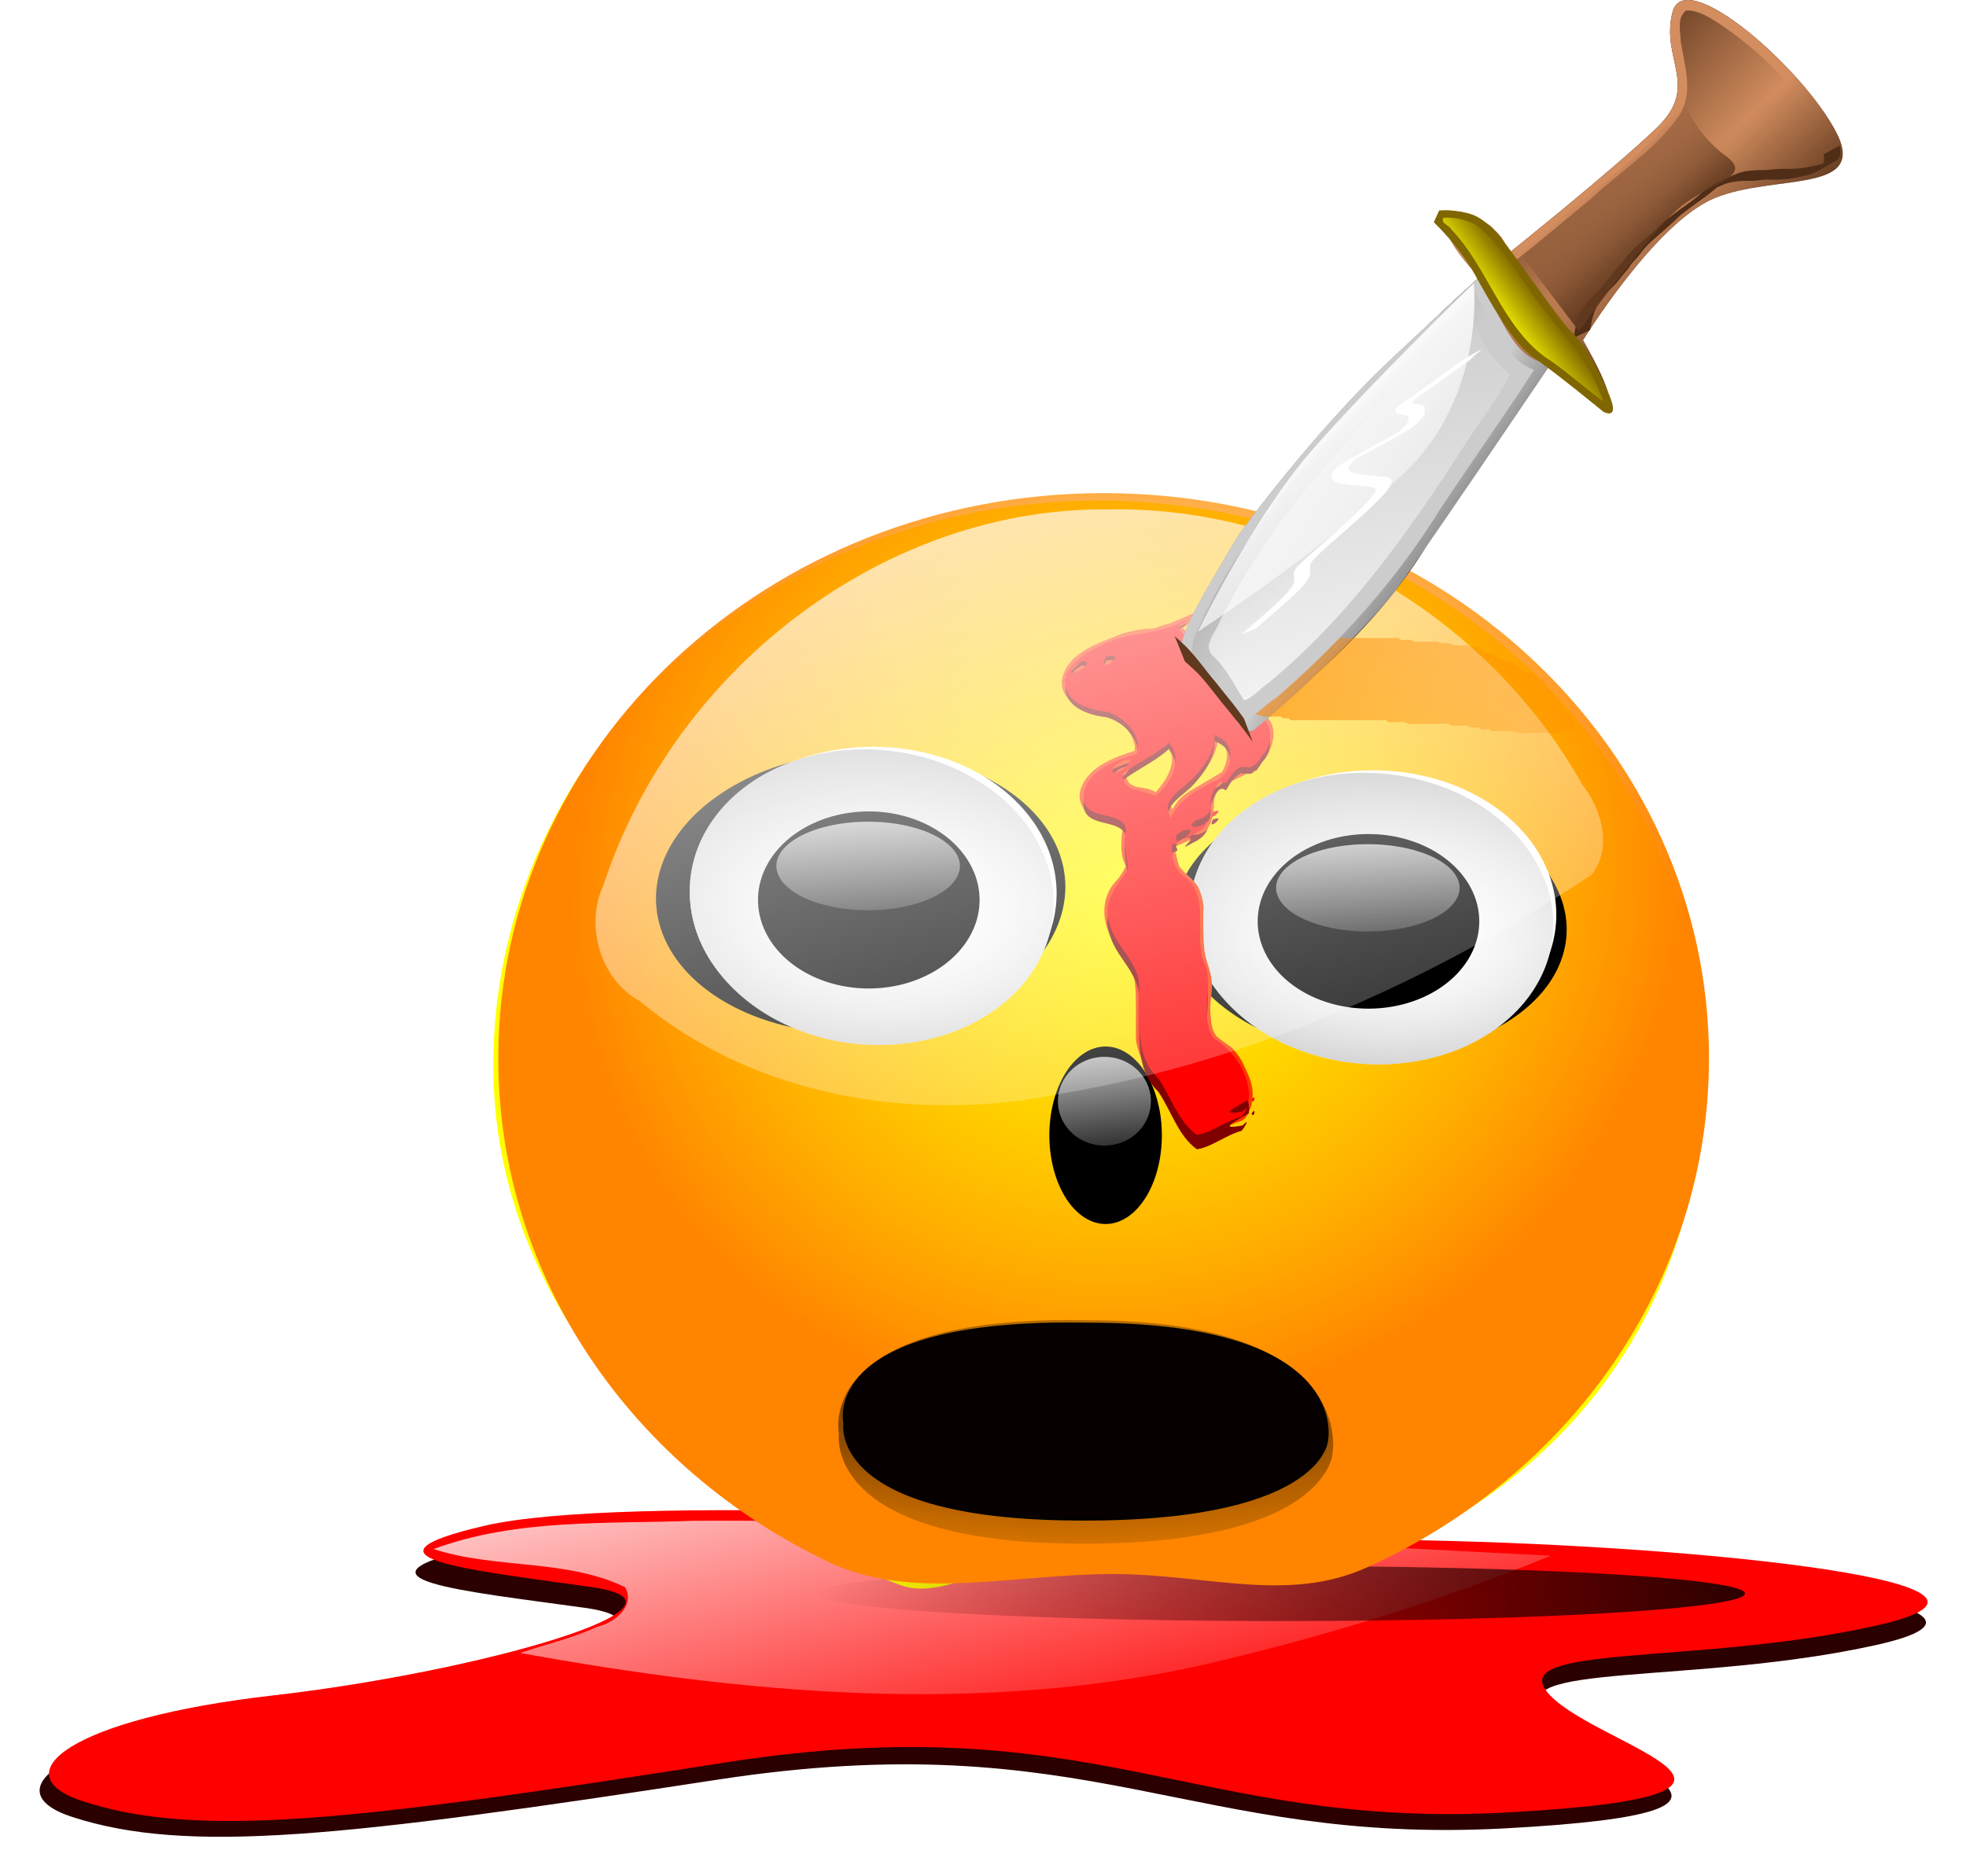 <?xml version="1.0" encoding="UTF-8"?>
<svg version="1.1" viewBox="0 0 561.4 535.83" xmlns="http://www.w3.org/2000/svg" xmlns:xlink="http://www.w3.org/1999/xlink">
<defs>
<radialGradient id="e" cx="201.34" cy="199.28" r="172.86" gradientTransform="matrix(.302 .822 -.877 .322 356.84 -43.008)" gradientUnits="userSpaceOnUse">
<stop stop-color="#fa0" stop-opacity="0" offset="0"/>
<stop stop-color="#ff8400" offset="1"/>
</radialGradient>
<radialGradient id="b" cx="374.42" cy="182.51" r="40.357" gradientTransform="matrix(.492 2.123 -1.616 .074 485.19 -625.89)" gradientUnits="userSpaceOnUse">
<stop stop-color="#fff" stop-opacity="0" offset="0"/>
<stop stop-color="#808080" offset="1"/>
</radialGradient>
<linearGradient id="a" x1="370.22" x2="387.11" y1="90.082" y2="248.41" gradientUnits="userSpaceOnUse">
<stop stop-color="#fff" offset="0"/>
<stop stop-color="#fff" stop-opacity="0" offset="1"/>
</linearGradient>
<filter id="c" x="-.144" y="-.144" width="1.288" height="1.288" color-interpolation-filters="sRGB">
<feGaussianBlur stdDeviation="4.846"/>
</filter>
<linearGradient id="r" x1="455" x2="455" y1="353.08" y2="399.51" gradientTransform="matrix(1.218 0 0 .375 -308.58 194.91)" gradientUnits="userSpaceOnUse">
<stop stop-color="#800000" offset="0"/>
<stop stop-color="#800000" stop-opacity="0" offset="1"/>
</linearGradient>
<linearGradient id="q" x1="173.57" x2="262.14" y1="-34.781" y2="330.93" gradientTransform="matrix(.918 0 0 .968 23.512 -.379)" gradientUnits="userSpaceOnUse">
<stop stop-color="#fff" offset="0"/>
<stop stop-color="#fff" stop-opacity="0" offset="1"/>
</linearGradient>
<linearGradient id="p" x1="332.14" x2="342.14" y1="72.362" y2="79.505" gradientUnits="userSpaceOnUse">
<stop stop-color="#ccc" offset="0"/>
<stop stop-color="#ccc" stop-opacity="0" offset="1"/>
</linearGradient>
<linearGradient id="o" x1="319.29" x2="300.71" y1="71.648" y2="58.076" gradientUnits="userSpaceOnUse">
<stop stop-color="#ccc" offset="0"/>
<stop stop-color="#b3b3b3" offset="1"/>
</linearGradient>
<linearGradient id="n" x1="346.48" x2="323.75" y1="155.35" y2="16.451" gradientUnits="userSpaceOnUse">
<stop stop-color="#fff" offset="0"/>
<stop stop-color="#fff" stop-opacity="0" offset="1"/>
</linearGradient>
<filter id="ae" color-interpolation-filters="sRGB">
<feGaussianBlur stdDeviation="0.974"/>
</filter>
<filter id="ad" color-interpolation-filters="sRGB">
<feGaussianBlur stdDeviation="1.104"/>
</filter>
<linearGradient id="m" x1="405.36" x2="435.71" y1="-14.781" y2="18.434" gradientUnits="userSpaceOnUse">
<stop stop-color="#d38d5f" offset="0"/>
<stop stop-color="#d38d5f" stop-opacity="0" offset="1"/>
</linearGradient>
<linearGradient id="l" x1="367.86" x2="405" y1="-40.852" y2="-6.923" gradientUnits="userSpaceOnUse">
<stop stop-color="#502d16" offset="0"/>
<stop stop-color="#502d16" stop-opacity="0" offset="1"/>
</linearGradient>
<filter id="ac" color-interpolation-filters="sRGB">
<feGaussianBlur stdDeviation="0.952"/>
</filter>
<filter id="ab" color-interpolation-filters="sRGB">
<feGaussianBlur stdDeviation="1.312"/>
</filter>
<filter id="aa" color-interpolation-filters="sRGB">
<feGaussianBlur stdDeviation="1.128"/>
</filter>
<linearGradient id="k" x1="359.64" x2="370.71" y1="18.791" y2="10.576" gradientUnits="userSpaceOnUse">
<stop stop-color="#ff0" offset="0"/>
<stop stop-color="#ff0" stop-opacity="0" offset="1"/>
</linearGradient>
<filter id="z" color-interpolation-filters="sRGB">
<feGaussianBlur stdDeviation="0.738"/>
</filter>
<filter id="y" color-interpolation-filters="sRGB">
<feGaussianBlur stdDeviation="2.103"/>
</filter>
<filter id="x" color-interpolation-filters="sRGB">
<feGaussianBlur stdDeviation="0.396"/>
</filter>
<filter id="w" x="-.021" y="-.127" width="1.042" height="1.255" color-interpolation-filters="sRGB">
<feGaussianBlur stdDeviation="4.79"/>
</filter>
<linearGradient id="j" x1="166.68" x2="200.01" y1="305.86" y2="447.28" gradientUnits="userSpaceOnUse">
<stop stop-color="#fff" offset="0"/>
<stop stop-color="#fff" stop-opacity="0" offset="1"/>
</linearGradient>
<filter id="v" x="-.059" y="-.673" width="1.117" height="2.345" color-interpolation-filters="sRGB">
<feGaussianBlur stdDeviation="4.404"/>
</filter>
<linearGradient id="i" x1="364.29" x2="184.29" y1="372.36" y2="389.51" gradientUnits="userSpaceOnUse">
<stop stop-color="#2b0000" offset="0"/>
<stop stop-color="#2b0000" stop-opacity="0" offset="1"/>
</linearGradient>
<filter id="u" color-interpolation-filters="sRGB">
<feGaussianBlur stdDeviation="0.952"/>
</filter>
<linearGradient id="h" x1="407.34" x2="389.16" y1="-.469" y2="-20.42" gradientUnits="userSpaceOnUse">
<stop stop-color="#61391f" offset="0"/>
<stop stop-color="#61391f" stop-opacity="0" offset="1"/>
</linearGradient>
<filter id="t" x="-.211" y="-.155" width="1.421" height="1.311" color-interpolation-filters="sRGB">
<feGaussianBlur stdDeviation="1.952"/>
</filter>
<linearGradient id="g" x1="200" x2="423.57" y1="96.648" y2="129.51" gradientUnits="userSpaceOnUse">
<stop stop-color="#ff8400" offset="0"/>
<stop stop-color="#ff8400" stop-opacity="0" offset="1"/>
</linearGradient>
<filter id="s" x="-.095" y="-.267" width="1.191" height="1.534" color-interpolation-filters="sRGB">
<feGaussianBlur stdDeviation="4.15"/>
</filter>
<linearGradient id="f" x1="309.61" x2="351.53" y1="47.765" y2="89.687" gradientTransform="translate(.505 -4.041)" gradientUnits="userSpaceOnUse">
<stop stop-color="#fff" offset="0"/>
<stop stop-color="#fff" stop-opacity="0" offset="1"/>
</linearGradient>
<radialGradient id="d" cx="302.74" cy="344.2" r="95.129" gradientTransform="matrix(-.027 .697 -2.665 -.039 1160.6 134.63)" gradientUnits="userSpaceOnUse">
<stop stop-color="#2b1100" offset="0"/>
<stop stop-color="#f90" stop-opacity="0" offset="1"/>
</radialGradient>
</defs>
<g transform="translate(-57.971 -57.253)">
<g transform="translate(125.26 129.3)">
<path d="m192.87 344.07s-3.326 10.79 46.122 11.235c52.731 0.475 54.017-9.141 54.017-9.141s5.402-13.763-49.862-13.729c-55.641-0.576-50.277 11.635-50.277 11.635z" fill="url(#r)"/>
<path transform="matrix(.982 0 0 .964 8.734 12.662)" d="m335.58 374.9c84.67 1.697 184.99 12.728 132.53 24.608-52.458 11.88-110.44 5.091-95.714 20.365 14.725 15.274 80.068 28.851-11.964 33.942-92.032 5.091-120.56-31.397-229.16-14.426s-154.12 22.193-187.75 11.031c-23.008-7.637-3.681-23.76 56.14-30.548 59.823-6.78 128.85-26.3 92.955-31.39-35.893-5.09-71.785-8.49-31.291-17.82 40.496-9.33 177.63-1.7 215.36 0.85 37.733 2.546 58.901 3.394 58.901 3.394z" fill="#2b0000" filter="url(#w)"/>
<path d="m339.35 367.89c82.808 1.671 180.92 12.53 129.61 24.224-51.305 11.695-108.01 5.012-93.609 20.048s78.307 28.401-11.701 33.413-117.91-30.907-224.12-14.201c-106.21 16.707-150.73 21.847-183.62 10.859-22.502-7.518-3.6-23.389 54.905-30.072 58.506-6.683 126.01-25.895 90.909-30.907-35.103-5.012-70.207-8.353-30.603-17.542 39.604-9.189 173.72-1.671 210.62 0.835 36.903 2.506 57.605 3.341 57.605 3.341z" fill="#f00"/>
<path d="m130.53 362.31c-24.753 0.921-50.39-0.656-74.031 8.062 17.773 5.775 37.763 2.723 54.719 10.906 3.059 5.405-3.2 10.253-7.969 11.281-7.035 3.312-14.672 4.973-22 7.5 64.23 11.646 131.16 17.811 195.47 3.281 33.5-7.787 66.901-17.921 98.812-31.062-46.319-2.392-92.706-4.723-139.04-7.275-35.291-1.731-70.618-2.947-105.96-2.693z" fill="url(#j)" filter="url(#x)"/>
<path transform="translate(10.714 -4.286)" d="m408.57 236.65c0 71.505-42.207 125.59-111.17 146.8-17.022 5.235-115.03-28.263-75.829-28.803 24.443-0.337-22.645 37.521-42.117 30.423-64.4-23.48-116.59-79.97-116.59-148.42 0-89.155 77.391-161.43 172.86-161.43 95.466 0 172.86 72.274 172.86 161.43z" fill="#ff0"/>
<path transform="matrix(1.472 0 0 1 -105.24 0)" d="m364.29 383.08a90 7.857 0 1 1-180 0 90 7.857 0 1 1 180 0z" fill="url(#i)" filter="url(#v)"/>
<path transform="translate(12.143 -6.429)" d="m408.57 236.65c0 64.003-39.885 119.31-97.708 145.42-22.723 10.26-45.691 1.87-72.623 1.87-28.148 0-57.249 7.859-80.734-3.287-56.166-26.657-94.649-81.132-94.649-144 0-89.155 77.391-161.43 172.86-161.43 95.466 0 172.86 72.274 172.86 161.43z" fill="url(#e)"/>
<path d="m172.27 337.46s-4.681 30.084 64.907 31.326c74.208 1.324 76.017-25.487 76.017-25.487s7.602-38.376-70.17-38.279c-78.303-1.607-70.755 32.44-70.755 32.44z" fill="url(#d)"/>
<path d="m173.86 334.45s-4.575 26.356 63.443 27.443c72.534 1.16 74.303-22.328 74.303-22.328s7.43-33.62-68.587-33.535c-76.537-1.407-69.159 28.42-69.159 28.42z" fill="#070000" stroke="#000" stroke-width=".61px"/>
<path transform="matrix(.503 -.851 1.294 .371 -94.521 446.88)" d="m417.14 177.01a40.357 40.357 0 1 1-80.714 0 40.357 40.357 0 1 1 80.714 0z" filter="url(#c)"/>
<g transform="matrix(1.704 0 0 1.343 -574.64 9.537)">
<path transform="matrix(.761 0 0 .761 241.1 -.921)" d="m417.14 177.01a40.357 40.357 0 1 1-80.714 0 40.357 40.357 0 1 1 80.714 0z" fill="#fff"/>
<path transform="matrix(.274 -.704 .704 .307 299.7 345.52)" d="m417.14 177.01a40.357 40.357 0 1 1-80.714 0 40.357 40.357 0 1 1 80.714 0z" fill="#fff"/>
<path transform="matrix(.274 -.704 .704 .307 299.7 345.52)" d="m417.14 177.01a40.357 40.357 0 1 1-80.714 0 40.357 40.357 0 1 1 80.714 0z" fill="url(#b)"/>
<path transform="matrix(.46 0 0 .46 353.75 53.766)" d="m417.14 177.01a40.357 40.357 0 1 1-80.714 0 40.357 40.357 0 1 1 80.714 0z"/>
<path transform="matrix(.381 0 0 .23 383.41 87.35)" d="m417.14 177.01a40.357 40.357 0 1 1-80.714 0 40.357 40.357 0 1 1 80.714 0z" fill="url(#a)"/>
</g>
<path transform="matrix(.398 0 0 .628 98.463 141.03)" d="m417.14 177.01a40.357 40.357 0 1 1-80.714 0 40.357 40.357 0 1 1 80.714 0z"/>
<path transform="matrix(.329 0 0 .314 124.12 186.89)" d="m417.14 177.01a40.357 40.357 0 1 1-80.714 0 40.357 40.357 0 1 1 80.714 0z" fill="url(#a)"/>
<path transform="matrix(-.524 -.915 -1.35 .399 614.88 457.03)" d="m417.14 177.01a40.357 40.357 0 1 1-80.714 0 40.357 40.357 0 1 1 80.714 0z" filter="url(#c)"/>
<g transform="matrix(1.704 0 0 1.362 -717.33 .857)">
<path transform="matrix(.761 0 0 .761 241.1 -.921)" d="m417.14 177.01a40.357 40.357 0 1 1-80.714 0 40.357 40.357 0 1 1 80.714 0z" fill="#fff"/>
<path transform="matrix(.274 -.704 .704 .307 299.7 345.52)" d="m417.14 177.01a40.357 40.357 0 1 1-80.714 0 40.357 40.357 0 1 1 80.714 0z" fill="#fff"/>
<path transform="matrix(.274 -.704 .704 .307 299.7 345.52)" d="m417.14 177.01a40.357 40.357 0 1 1-80.714 0 40.357 40.357 0 1 1 80.714 0z" fill="url(#b)"/>
<path transform="matrix(.46 0 0 .46 353.75 53.766)" d="m417.14 177.01a40.357 40.357 0 1 1-80.714 0 40.357 40.357 0 1 1 80.714 0z"/>
<path transform="matrix(.381 0 0 .23 383.41 87.35)" d="m417.14 177.01a40.357 40.357 0 1 1-80.714 0 40.357 40.357 0 1 1 80.714 0z" fill="url(#a)"/>
</g>
<path d="m275.22 102.35c-0.686 0.884-1.246 1.839-2.032 2.645-4.083 4.186-13.639 8.472-16.206 9.957-2.353 1.064-4.891 1.242-7.43 1.33-2.782 0.129-5.682 0.715-8.268 1.756-5.563 3.368 2.954-1.805 10.337-5.807 0.328-0.178-0.583 0.469-0.841 0.739-0.717 0.752-1.052 1.599-1.374 2.562-0.693 2.313 0.44 4.04 2.103 5.571 1.817 1.296 4.101 1.462 6.217 1.988 2.711 0.373 5.114 1.677 7.373 3.148 2.091 2.014 3.68 4.296 4.591 7.048 0.9 3.161-0.679 5.643-2.823 7.811-5.015 3.694-10.263 7.653-16.368 9.075-1.228 0.286-2.46 0.336-3.687 0.627-4.673 2.064-11.641 6.129 9.817-5.747 0.281-0.156-0.526 0.374-0.759 0.596-0.577 0.549-0.641 0.779-1.025 1.459-0.739 1.685-0.759 3.235 0.465 4.651 1.657 1.247 3.571 1.005 5.513 1.612 2.787 0.951 4.973 2.58 6.412 5.142 1.065 2.4 1.068 5.062 0.93 7.637-0.247 2.734-1.367 5.1-2.917 7.314-1.573 1.775-2.893 3.621-3.6 5.894-0.766 2.922-0.339 5.702 0.777 8.451 1.086 2.513 3.281 4.199 4.548 6.588 1.468 2.192 2.404 4.528 2.857 7.114 0.394 2.788 0.424 5.61 0.43 8.42-0.014 2.757 8e-3 5.514-0.011 8.271 0.31 2.624 1.147 5.118 2.502 7.381 0.847 1.415 2.098 2.534 2.967 3.928 0.477 0.765 1.102 2.125 1.479 2.908 1.898 3.792 4.212 7.325 6.67 10.771 0.353 0.369 0.641 0.812 1.059 1.106 0.556 0.392 1.35 0.503 1.99 0.274 0.277-0.099 0.992-0.634 0.734-0.492-12.081 6.65-15.702 9.79-11.541 6.26 1.021-1.498 1.155-3.324 0.902-5.07-0.292-1.871-1.062-3.62-1.868-5.319-0.766-1.766-1.842-3.383-3.154-4.787-1.678-1.063-3.297-2.115-4.68-3.567-1.509-2.096-1.877-4.584-2.092-7.088-0.327-2.821 0.235-5.61 0.365-8.416 0.036-2.227-0.606-4.383-1.291-6.479-0.786-2.248-0.989-4.624-1.103-6.986-0.095-2.412-0.109-4.825-0.117-7.238 0.239-2.575-0.137-4.578-1.184-6.907-1.461-1.885-3.42-3.256-4.921-5.112-1.609-2.003-2.4-4.465-2.631-6.992 0.209-1.959 1.327-4.013 3.09-5.032 4.554-2.634 9.164-5.17 13.746-7.755 1.3-0.543 2.828-0.147 4.104-0.738 0.476-0.221 0.874-0.583 1.327-0.85-4.067 2.335-8.113 4.706-12.201 7.004-0.211 0.118 0.405-0.275 0.56-0.461 0.778-0.929 0.88-2.33 1.026-3.472 0.048-3.317 1.071-5.783 3.095-8.361 1.347-1.543 3.092-2.682 4.857-3.696 13.963-8.014 8.92-6.104 15.153-8.367 4.746-1.802 12.235-6.162-9.201 5.526-0.359 0.195 0.663-0.482 0.955-0.767 0.789-0.772 0.853-1.056 1.375-2.009 0.817-1.969 1.268-4.013 0.384-6.01-1.243-1.476-2.926-2.559-4.721-3.255-2.292-0.783-3.756-2.306-4.978-4.317-1.091-1.536-2.143-3.096-3.654-4.247-2.337-0.969-3.496-1.458-4.911-3.691-0.775-1.669-1.068-3.49-2.11-5.028-1.003-1.565-2.253-2.906-3.271-4.465-1.104-1.497-2.625-2.058-4.38-1.45-4.273 2.845-10.468 5.74 10.01-5.592 0.335-0.185-0.606 0.469-0.894 0.721-0.443 0.387-1.111 1.068-1.534 1.492-1.203 1.34-1.97 2.899-1.377 4.662 0.847 2.312 2.693 3.292 4.763 4.29 2.207 1.014 3.768 2.741 5.357 4.503 1.63 2.115 3.47 4.061 5.396 5.907 1.543 1.726 3.393 3.448 3.945 5.801 0.139 0.593 0.137 1.209 0.206 1.814-0.016 3.557-1.671 6.554-3.706 9.346-1.983 2.64-4.434 4.828-6.986 6.894-1.802 1.368-2.868 3.074-3.342 5.255-0.236 2.113-0.509 4.331 0.083 6.403 0.758 1.887 1.597 3.671 2.086 5.656 0.482 2.474 1.222 4.854 2.255 7.148 1.034 2.1 1.211 4.383 1.342 6.679 0.111 2.393 0.121 4.789 0.126 7.184l-13.252 6.749c0.015-2.378 0.045-4.758-0.037-7.135-0.11-2.11-0.26-4.228-1.14-6.184-1.019-2.391-1.781-4.854-2.364-7.388-0.458-1.962-1.377-3.684-2.076-5.564-0.716-2.286-0.535-4.641-0.407-7.01 0.322-2.461 1.091-4.626 3.048-6.287 2.504-2.058 5.104-3.987 7.11-6.581 2.022-2.464 3.876-5.098 4.186-8.37-0.017-0.473 0.039-0.954-0.051-1.419-0.418-2.152-2.285-3.697-3.659-5.241-1.878-1.927-3.781-3.836-5.437-5.961-1.505-1.604-3.033-3.136-5.096-4.024-2.347-1.195-4.241-2.763-5.353-5.226-1.013-2.432-0.705-3.915 0.663-6.137 4.539-5.515 11.249-9.415 18.083-11.307 2.212 0.075 4.022 0.99 5.297 2.839 1.036 1.536 2.281 2.889 3.289 4.443 1.048 1.564 1.464 3.33 2.094 5.081 1.254 1.958 2.845 2.037 4.665 3.288 1.547 1.349 2.796 2.949 3.911 4.669 1.173 1.878 2.357 2.815 4.489 3.563 2.026 0.992 4.004 2.29 5.295 4.177 1.158 2.517 0.97 4.555 0.135 7.17-0.343 0.896-0.597 1.715-1.148 2.516-3.768 5.48-11.07 7.534-17.101 10.059-5.164 2.381-1.353 0.668 10.264-6.115 0.432-0.252-0.878 0.48-1.305 0.742-0.861 0.529-1.764 0.991-2.601 1.556-0.416 0.281-0.772 0.642-1.158 0.963-2.116 2.272-3.489 4.236-3.333 7.484-0.637 8.346-3.71 7.624-14.382 12.906-1.736 0.773-3.704 0.608-5.419 1.473 3.92-2.29 7.855-4.555 11.761-6.87 0.318-0.188-0.678 0.3-0.995 0.491-1.235 0.742-2.105 1.846-2.736 3.124-0.035 2.25 0.74 4.418 2.161 6.17 1.577 1.947 3.754 3.312 5.109 5.449 1.073 2.411 1.76 4.769 1.501 7.448-0.013 2.397-0.04 4.796 0.041 7.192 0.114 2.23 0.243 4.479 0.961 6.614 0.733 2.253 1.453 4.564 1.477 6.955-0.026 2.767-0.771 5.492-0.422 8.272 0.147 2.139 0.319 4.367 1.634 6.152 1.435 1.4 3.216 2.292 4.708 3.618 1.38 1.546 2.564 3.237 3.362 5.162 0.893 1.806 1.743 3.681 2.118 5.67 0.378 2.066 0.301 4.121-0.396 6.126-2.585 5.622-0.486 1.53-13.976 8.762-0.476 0.255-1.899-0.206-2.244-0.38-1.296-0.653-1.418-1.047-2.338-2.161-2.412-3.554-4.718-7.167-6.818-10.916-0.042-0.078-1.282-2.393-1.446-2.645-0.924-1.42-2.233-2.568-3.057-4.066-1.423-2.523-2.397-5.207-2.864-8.075-6e-3 -2.756 0.043-5.512 0.028-8.268-0.018-2.735 0.012-5.48-0.326-8.2-0.404-2.435-1.244-4.645-2.675-6.68-1.262-2.42-3.487-4.19-4.522-6.763-1.239-2.979-1.877-5.998-1.304-9.226 0.462-2.499 1.567-4.646 3.383-6.457 1.593-1.97 2.856-4.024 3.314-6.563 0.207-2.283 0.176-4.666-0.613-6.845-1.2-2.265-3.246-3.501-5.707-4.138-2.223-0.405-4.477-0.621-6.117-2.373-1.424-1.87-1.923-3.789-1.215-6.084 2.297-6.892 10.691-9.563 17.348-11.485 1.197-0.195 2.399-0.361 3.55-0.762 0.395-0.137 1.52-0.687 1.163-0.47-8.706 5.28-15.691 8.952-10.185 6.039 2.031-1.45 4.13-3.518 3.478-6.218-0.693-2.452-2.027-4.52-3.979-6.186-2.241-1.351-4.6-2.314-7.204-2.707-2.33-0.609-4.772-0.939-6.6-2.669-1.873-1.93-3.411-4.103-2.9-6.919 1.563-7.628 10.073-10.148 16.949-12.961 2.799-0.79 5.658-1.476 8.583-1.488 2.435-0.186 4.831-0.59 6.984-1.823-3.788 2.215-7.57 4.44-11.365 6.644-0.424 0.246 0.847-0.495 1.252-0.772 1.252-0.855 2.438-1.854 3.073-3.261l13.772-5.935z" fill="#ff3700"/>
<path transform="matrix(1 0 0 .994 0 1.636)" d="m267.06 107.02c-6.673 2.43-14.167 1.837-20.406 5.812-3.864 1.316-7.812 5.019-9.375 7.835-2.901 3.283 1.008-1.78-0.375 2.408-0.125 6.152 6.873 8.307 11.75 8.894 5.104 1.332 10.13 6.689 8.781 12.362-6.294 1.817-16.058 5.467-15.25 13.742 1.415 5.981 11.199 2.699 12.156 8.637-1.325 3.859 0.382 8.086 0.469 11.559-3.025 4.57-7.421 9.4-5.344 15.508 1.514 7.188 8.953 11.581 8.5 19.586 0.336 8.93-1.5 19.38 5.5 26.201 3.653 5.323 5.725 12.793 11.031 16.536 4.268-0.651 8.375-4.153 12.75-5.298 1.117-1.331 2.436-3.898 0.344-1.573-7.619 1.553-1.679-1.55 1.75-3.436 0.458-7.429-4.254-14.278-10.188-18.141-4.253-7.052 0.786-15.791-3.031-23.086-2.37-8.203 2.393-19.146-5.844-24.724-2.469-2.032-3.449-6.701-2.781-9.055 3.749-0.624-1.67-1.673 3.125-3.981 6.055-1.449-3.789 4.958 2.906 1.124 1.786-0.838 3.617-2.175 4.125-4.303-1.143 2.657-7.37 2.931-3.312 0.096 3.121-0.876 4.467-2.293 4.031-5.747 0.353-2.172 2.269-6.974 4.375-4.977 1.123-1.6 1.292-2.891 4.156-4.88 2.514-0.026 3.094 0.616 4.094-0.867 0.358 0.983 1.726-2.241 2.875-3.275 3.045-4.525 1.267-10.913-4.031-12.458-5.405-1.637-6.385-8.978-12-10.532-2.951-3.002-2.949-8.023-6.469-10.853-0.977-1.799-3.898-3.122-0.562-4.335 3.574-2.483-3.823 1.465-3.75 1.22zm-17.812 8.573c5.71-0.897-4.002 6.553-0.625 0h0.625zm-7.188 3.596c-8.026 5.048-0.063-5.03 1.055-1.222l-1.055 1.222zm38.781 20.26c5.561 2.72 3.384 11.858-2 13.164-4.68 2.531-9.553 5.308-11.781 10.532-3.309-5.574 3.608-8.479 6.562-11.944 3.126-3.389 5.951-7.56 5.875-12.426l0.899 0.451 0.445 0.223zm-13.719 2.569c3.45 4.834-1.05 12.473-4.625 14.577-3.145-1.777-9.585-1.016-9.156-6.454 3.64-2.985 9.279-5.425 13.188-9.087l0.535 0.868 0.059 0.095zm-12.875 6.229c-6.411 4.744-4.178-2.437 1.406-2.183-0.469 0.728-0.938 1.456-1.406 2.183zm24.781 13.132c-1.89 3.812 4.399-1.817 0 0zm11.1 84.48c0.625 1.714 1.484-2.379 0 0z" fill="#800000" filter="url(#y)"/>
<path d="m267.06 106.97c-6.673 2.365-14.167 1.788-20.406 5.656-3.864 1.281-7.812 4.884-9.375 7.625-2.901 3.196 1.008-1.732-0.375 2.344-0.125 5.987 6.873 8.085 11.75 8.656 5.104 1.297 10.13 6.51 8.781 12.031-6.294 1.768-16.058 5.32-15.25 13.375 1.415 5.821 11.199 2.626 12.156 8.406-1.325 3.756 0.382 7.87 0.469 11.25-3.025 4.448-7.421 9.149-5.344 15.094 1.514 6.995 8.953 11.271 8.5 19.062 0.336 8.691-1.5 18.862 5.5 25.5 3.653 5.18 5.725 12.451 11.031 16.094 4.268-0.634 8.375-4.042 12.75-5.156 1.117-1.295 2.436-3.794 0.344-1.531-7.619 1.511-1.679-1.508 1.75-3.344 0.458-7.23-4.254-13.897-10.188-17.656-4.253-6.864 0.786-15.369-3.031-22.469-2.37-7.983 2.393-18.634-5.844-24.062-2.469-1.978-3.449-6.522-2.781-8.812 3.749-0.607-1.67-1.629 3.125-3.875 6.055-1.411-3.789 4.825 2.906 1.094 1.786-0.815 3.617-2.117 4.125-4.188-1.143 2.586-7.37 2.853-3.312 0.094 3.121-0.853 4.467-2.231 4.031-5.594 0.353-2.114 2.269-6.787 4.375-4.844 1.123-1.557 1.292-2.813 4.156-4.75 2.514-0.025 3.094 0.6 4.094-0.844 0.358 0.957 1.726-2.181 2.875-3.188 3.045-4.404 1.267-10.621-4.031-12.125-5.405-1.593-6.385-8.738-12-10.25-2.951-2.922-2.949-7.808-6.469-10.562-0.977-1.751-3.898-3.039-0.562-4.219 3.574-2.417-3.823 1.426-3.75 1.188zm-17.81 8.34c5.71-0.873-4.002 6.378-0.625 0h0.625zm-7.188 3.5c-8.026 4.913-0.063-4.895 1.055-1.189l-1.055 1.189zm38.781 19.719c5.561 2.648 3.384 11.541-2 12.812-4.68 2.463-9.553 5.166-11.781 10.25-3.309-5.425 3.608-8.252 6.562-11.625 3.126-3.298 5.951-7.358 5.875-12.094l1.344 0.656zm-13.719 2.5c3.45 4.705-1.05 12.14-4.625 14.188-3.145-1.73-9.585-0.989-9.156-6.281 3.64-2.905 9.279-5.28 13.188-8.844l0.535 0.845 0.059 0.093zm-12.875 6.062c-6.411 4.617-4.178-2.372 1.406-2.125-0.469 0.708-0.938 1.417-1.406 2.125zm24.781 12.781c-1.89 3.71 4.399-1.768 0 0zm11.094 82.219c0.625 1.668 1.484-2.315 0 0z" fill="#f00"/>
<path d="m249.47 73.455c-63.17-0.865-123.91 44.575-144.46 107.36-5.439 11.656-0.629 27.109 10.332 33.016 33.628 27.984 79.727 34.902 121.01 26.377 53.736-9.218 105.04-31.912 150.87-62.446 6.009-7.575 2.806-18.759-2.61-25.609-27.54-48.99-81.21-79.693-135.14-78.705z" fill="url(#q)"/>
<path d="m349.16 12.592s-51.628 47.116-65.161 74.183-13.533 27.568-13.533 27.568 8.521-3.007 11.529 5.514c3.007 8.521 8.02 15.538 8.02 15.538s34.586-23.558 52.129-55.136 33.583-49.623 33.583-49.623 9.524 12.03 15.037 13.032c5.514 1.002-6.015-18.546-6.015-18.546s20.551-33.583 37.593-40.6c17.042-7.017 44.109-1.002 34.586-19.047-9.524-18.045-43.107-47.618-46.615-34.084-3.509 13.533 8.02 21.052-4.511 33.082s-42.605 36.089-42.605 36.089 0-7.519-10.025-9.524c-10.025-2.005-7.519 3.509-5.012 7.519s7.017 8.521 7.017 8.521z" fill="#2b1100"/>
<path d="m349.16 12.592s-51.628 47.116-65.161 74.183-13.533 27.568-13.533 27.568 8.521-3.007 11.529 5.514c3.007 8.521 8.02 15.538 8.02 15.538s34.586-23.558 52.129-55.136 33.583-49.623 33.583-49.623 9.524 12.03 15.037 13.032c5.514 1.002-6.015-18.546-6.015-18.546s20.551-33.583 37.593-40.6c17.042-7.017 44.109-1.002 34.586-19.047-9.524-18.045-43.107-47.618-46.615-34.084-3.509 13.533 8.02 21.052-4.511 33.082s-42.605 36.089-42.605 36.089 0-7.519-10.025-9.524c-10.025-2.005-7.519 3.509-5.012 7.519s7.017 8.521 7.017 8.521z" fill="url(#m)"/>
<path d="m354.68 7.58c6.226 8.049 9.462 24.278 21.052 24.059 0 0-40.875 60.509-45.112 65.731-13.158 16.222-35.294 35.507-39.805 39.015-4.511 3.509-5.347-16.291-19.542-21.904-4.502-1.78 5.664-17.643 14.455-32.65 1.622-2.769 22.229-30.41 43.275-50.431 6.574-6.253 25.676-23.822 25.676-23.822z" fill="#999"/>
<path d="m414.19-69.031c-2.698 2-1.608 5.923-1.55 8.8 1.101 6.832 3.75 14.676-0.338 20.995-6.488 9.666-16.676 15.902-25.048 23.752-9.476 7.802-18.798 15.854-28.689 23.109 1.964-3.141 2.843-7.572 0.156-10.594-2.417-2.6-6.146-3.998-9.688-3.469 0.84 4.355 4.848 7.019 7.233 10.545 1.357 1.523 2.181 3.802 0.517 5.455-2.227 2.269-4.94 3.982-7.026 6.41-21.253 20.114-42.117 40.515-58.791 64.633-6.042 9.655-10.962 20.21-15.621 30.426 6.089 0.674 9.756 6.532 11.009 12.041 1.172 2.883 2.762 5.571 4.46 8.178 20.357-15.133 38.755-33.472 50.746-55.994 10.143-17.142 20.954-33.967 34.16-48.943 4.295 4.248 7.579 9.916 12.969 13.062-1.613-5.112-5.284-9.414-6.625-14.594 1.102-3.798 4.35-6.386 6.131-9.78 8.725-12.757 18.686-25.532 32.613-32.891 10.779-4.955 23.505-2.92 34.162-8.048 2.493-2.8-0.119-6.64-1.782-9.139-7.558-12.251-18.264-22.752-30.168-30.646-2.624-1.611-5.717-3.506-8.832-3.309z" fill="url(#l)" filter="url(#ac)"/>
<path d="m354.68 7.58c6.226 8.049 9.462 24.278 21.052 24.059 0 0-40.875 60.509-45.112 65.731-13.158 16.222-35.294 35.507-39.805 39.015-4.511 3.509-5.347-16.291-19.542-21.904-4.502-1.78 5.664-17.643 14.455-32.65 1.622-2.769 22.229-30.41 43.275-50.431 6.574-6.253 25.676-23.822 25.676-23.822z" fill="url(#p)"/>
<path transform="matrix(1.003 0 0 .73 -1.744 35.468)" d="m282.14 103.08c1.19-0.238 2.37-0.543 3.571-0.714 0.943-0.135 1.905 0 2.857 0h42.143c0.322 0 1.925-0.109 2.143 0 0.301 0.151 0.413 0.564 0.714 0.714 0.449 0.224 2.408-0.224 2.857 0 0.301 0.151 0.413 0.564 0.714 0.714 0.213 0.106 0.476 0 0.714 0h5c0.238 0 0.483-0.058 0.714 0 7.769 2.59-1.882-0.376 3.571 0.714 0.738 0.148 1.405 0.567 2.143 0.714 0.448 0.09 3.218-0.177 3.571 0 0.301 0.151 0.413 0.564 0.714 0.714 0.283 0.142 1.997-0.146 2.143 0 0.168 0.168 0 0.476 0 0.714 0.476 0.238 1.052 0.338 1.429 0.714 0.168 0.168-0.213 0.608 0 0.714 0.426 0.213 0.977-0.151 1.429 0 0.319 0.106 0.413 0.564 0.714 0.714 0.213 0.106 0.501-0.106 0.714 0 0.602 0.301 0.868 1.055 1.429 1.429 0.443 0.295 0.952 0.476 1.429 0.714 0.476 0.238 0.952 0.476 1.429 0.714 0.476 0.238 1.052 0.338 1.429 0.714 0.168 0.168-0.168 0.546 0 0.714 0.376 0.376 1.052 0.338 1.429 0.714 0.376 0.376 0.338 1.052 0.714 1.429 0.168 0.168 0.488-0.075 0.714 0 0.505 0.168 0.923 0.546 1.429 0.714 0.226 0.075 0.501-0.106 0.714 0 0.301 0.151 0.413 0.564 0.714 0.714 0.213 0.106 0.546-0.168 0.714 0 0.168 0.168-0.168 0.546 0 0.714s0.546-0.168 0.714 0-0.168 0.546 0 0.714c1.478 1.478-0.058-2.258 1.429 0.714 0.106 0.213-0.168 0.546 0 0.714 0.168 0.168 0.546-0.168 0.714 0 0.357 0.357-0.357 1.786 0 2.143 0.168 0.168 0.546-0.168 0.714 0 0.168 0.168-0.106 0.501 0 0.714 1.089 2.178 0.566-1.306 1.429 2.143 0.115 0.462-0.213 1.003 0 1.429 0.106 0.213 0.546-0.168 0.714 0s-0.106 0.501 0 0.714c0.151 0.301 0.528 0.434 0.714 0.714 0.295 0.443 0.476 0.952 0.714 1.429 0.238 0.476 0.546 0.923 0.714 1.429 0.075 0.226-0.106 0.501 0 0.714 0.429 0.857 1.714 1.286 2.143 2.143 0.106 0.213-0.106 0.501 0 0.714 0.151 0.301 0.564 0.413 0.714 0.714 0.03 0.061 0.03 2.796 0 2.857-0.151 0.301-0.413 0.564-0.714 0.714-0.426 0.213-1.003-0.213-1.429 0-0.768 0.384-1.375 1.045-2.143 1.429-0.228 0.114-2.933 0-3.571 0h-5c-0.952 0-1.923 0.187-2.857 0-0.738-0.148-1.412-0.532-2.143-0.714-0.231-0.058-0.476 0-0.714 0h-4.286c-0.238 0-0.501 0.106-0.714 0-0.301-0.151-0.413-0.564-0.714-0.714-0.571-0.286-1.571 0.286-2.143 0-0.301-0.151-0.413-0.564-0.714-0.714-0.421-0.211-1.652 0.164-2.143 0-0.505-0.168-0.923-0.546-1.429-0.714-0.226-0.075-0.476 0-0.714 0-0.399 0-3.244 0.109-3.571 0-0.319-0.106-0.413-0.564-0.714-0.714-0.188-0.094-2.484 0-2.857 0h-7.143c-0.476 0-0.967 0.115-1.429 0-0.517-0.129-0.912-0.585-1.429-0.714-0.973-0.243-3.422 0.288-4.286 0-0.319-0.106-0.413-0.564-0.714-0.714-0.213-0.106-0.476 0-0.714 0h-23.572c-0.493 0-2.64 0.109-2.857 0-0.301-0.151-0.413-0.564-0.714-0.714-0.426-0.213-1.003 0.213-1.429 0-0.301-0.151-0.413-0.564-0.714-0.714-0.213-0.106-0.476 0-0.714 0-0.743 0-3.724 0.14-4.286 0-0.516-0.129-0.923-0.546-1.429-0.714-0.575-0.192-2.401 0.228-2.857 0-0.301-0.151-0.413-0.564-0.714-0.714-0.426-0.213-1.092 0.337-1.429 0-0.168-0.168 0.106-0.501 0-0.714-0.151-0.301-0.564-0.413-0.714-0.714-0.106-0.213 0.106-0.501 0-0.714-0.547-1.094-1.273-0.559-2.143-1.429-0.168-0.168 0.075-0.488 0-0.714-0.168-0.505-0.419-0.986-0.714-1.429 0.071-1.415-1.052-0.338-1.429-0.714-0.168-0.168 0.106-0.501 0-0.714-0.151-0.301-0.476-0.476-0.714-0.714-0.238-0.238-0.413-0.564-0.714-0.714-0.213-0.106-0.546 0.168-0.714 0-0.357-0.357 0.357-1.786 0-2.143-0.168-0.168-0.476 0-0.714 0 0-0.238 0.168-0.546 0-0.714-0.168-0.168-0.608 0.213-0.714 0-0.213-0.426 0.151-0.977 0-1.429-0.106-0.319-0.564-0.413-0.714-0.714-0.114-0.228 0-2.933 0-3.571 0-0.756-0.123-4.632 0-5 0.106-0.319 0.564-0.413 0.714-0.714 0.213-0.426-0.236-1.015 0-1.429 0.852-1.491 1.905-2.857 2.857-4.286z" fill="url(#g)" filter="url(#s)"/>
<path d="m352.72 13.031c-18.391 17.139-36.796 34.266-52.269 53.966-10.249 13.202-19.931 26.95-26.418 42.284-0.889 1.709-1.879 7.33 0.521 7.535 7.477 8.613 7.907 11.348 11.943 18.079 2.949-0.978 8.316-6.329 11.03-7.964 17.996-15.627 33.985-33.334 46.554-53.772 8.812-13.209 18.128-26.403 26.702-39.565-9.239-3.618-11.914-14.156-16.75-21.844-0.438 0.427-0.875 0.854-1.312 1.281z" fill="url(#o)" filter="url(#ad)"/>
<path d="m348.5 23.219c-25.996 24.35-51.714 50.152-67.562 82.375-0.958 2.975-4.989 6.676-1.913 9.595 3.886 3.668 6.089 8.406 8.944 12.78 2.23-0.537 4.527-3.324 6.712-4.778 23.137-18.903 40.643-43.746 56.643-68.718 4.207-6.466 9.226-12.87 12.551-19.504-5.013-4.205-8.188-10.169-10.969-15.906-1.469 1.385-2.938 2.771-4.406 4.156z" fill="url(#n)" filter="url(#ae)"/>
<path d="m375.73 30.637s9.524 12.03 15.037 13.032c5.514 1.002-6.015-18.546-6.015-18.546s20.551-33.583 37.593-40.6c17.042-7.017 44.109-1.002 34.586-19.047-9.524-18.045-43.107-47.618-46.615-34.084-3.509 13.533 8.02 21.052-4.511 33.082s-42.605 36.089-42.605 36.089 0-7.519-10.025-9.524c-10.025-2.005-7.519 3.509-5.012 7.519s7.017 8.521 7.017 8.521c-3.556 8.434 15.224 27.584 20.551 23.558z" fill="none"/>
<path d="m458.09-30.46c0.166 0.869 0.204 1.728 0.09 2.604-0.147 0.65-0.469 1.299-1.067 1.651-1.613 0.95-3.244 1.868-4.865 2.802-0.765 0.44-1.615 0.693-2.409 1.071-0.751 0.326-1.567 0.472-2.368 0.62-1.117 0.286-2.26 0.453-3.393 0.661-1.119 0.197-2.257 0.255-3.391 0.297-0.93 0.02-1.861 0.017-2.791 0.016-0.974-0.066-1.928 0.054-2.89 0.183-0.9 0.136-1.808 0.15-2.716 0.157-1.054-0.013-2.096 0.001-3.142 0.135-0.944 0.02-1.844 0.256-2.764 0.418-0.827 0.226-1.621 0.517-2.382 0.91-0.848 0.295-1.646 0.724-2.491 1.026 1.052-0.65-2.193 1.198-1.069 0.553 7.38-4.237 4.929-2.987 3.449-1.893-0.851 0.703-1.695 1.414-2.551 2.111-0.964 0.775-1.969 1.496-2.97 2.222-0.8 0.567-1.599 1.133-2.378 1.728-0.947 0.744-1.92 1.454-2.881 2.18-0.87 0.651-1.607 1.455-2.391 2.203-0.97 0.851-1.921 1.723-2.879 2.588-0.969 0.804-1.913 1.634-2.851 2.474-0.773 0.656-1.481 1.377-2.177 2.112-0.704 0.695-1.272 1.507-1.882 2.28-0.577 0.673-1.155 1.347-1.763 1.992-0.565 0.525-0.951 1.193-1.377 1.828-0.425 0.649-0.981 1.192-1.483 1.778-0.681 0.866-1.342 1.746-2.052 2.589-0.661 0.742-1.407 1.4-2.096 2.114-0.576 0.614-1.151 1.227-1.704 1.861-0.591 0.765-1.113 1.582-1.614 2.408-0.423 0.768-0.754 1.574-1.024 2.406-0.237 0.762-0.477 1.525-0.645 2.306-0.105 0.773-0.233 1.54-0.418 2.298l-4.75 2.258c0.237-0.733 0.352-1.501 0.444-2.264 0.147-0.806 0.386-1.581 0.608-2.367 0.31-0.853 0.584-1.712 1.014-2.518 0.486-0.848 1.032-1.658 1.549-2.485 0.558-0.64 1.108-1.282 1.713-1.876 0.649-0.758 1.424-1.395 2.114-2.116 0.751-0.797 1.386-1.689 2.053-2.556 0.452-0.621 1.018-1.13 1.462-1.753 0.497-0.598 0.79-1.349 1.36-1.875 0.586-0.67 1.208-1.309 1.81-1.967 0.599-0.792 1.182-1.603 1.863-2.328 0.699-0.743 1.387-1.494 2.155-2.165 0.992-0.802 1.887-1.722 2.911-2.488 0.964-0.836 1.856-1.752 2.842-2.563 0.818-0.724 1.525-1.562 2.372-2.255 0.97-0.702 1.928-1.417 2.86-2.168 0.799-0.587 1.574-1.204 2.397-1.757 1.029-0.672 1.994-1.448 2.976-2.188 0.868-0.666 1.693-1.377 2.516-2.097 1.955-1.648 4.279-2.818 6.61-3.85 0.818-0.359 1.654-0.674 2.464-1.052 0.794-0.356 1.623-0.634 2.476-0.812 0.913-0.192 1.837-0.272 2.765-0.366 1.054-0.103 2.111-0.08 3.169-0.096 0.901-0.031 1.801-0.086 2.695-0.209 0.975-0.116 1.951-0.166 2.934-0.133 0.924 6.69e-4 1.849 0.004 2.772-0.028 1.113-0.044 2.227-0.121 3.322-0.339 1.142-0.211 2.288-0.399 3.413-0.691 0.787-0.183 1.582-0.347 2.309-0.716 0.808-0.337 1.628-0.655 2.384-1.102-1.375 0.801-2.753 1.597-4.125 2.403-0.104 0.061 0.219-0.105 0.321-0.169 0.432-0.27 0.779-0.602 0.933-1.1 0.191-0.8 0.159-1.605-0.05-2.401l4.675-2.499z" fill="#502d16" filter="url(#ab)"/>
<path d="m351.89 30.961c-1.475 0.725-4.264 1.957 2.254-1.354 0.423-0.215-0.796 0.516-1.187 0.786-0.589 0.407-2.216 1.595-2.761 1.992-3.684 2.706-7.457 5.288-11.173 7.95-0.976 0.764-2.103 1.393-2.944 2.325-0.128 0.142-0.391 0.397-0.244 0.519 0.056 0.047 0.144 0.02 0.216 0.031 1.008 0.193 2.03 0.071 2.963 0.549 0.806 0.794 0.703 2.101 0.167 3.032-0.168 0.292-0.396 0.546-0.594 0.819-1.256 1.434-2.779 2.598-4.425 3.548-5.473 3.157-4.256 2.506-7.835 4.312-2.451 1.345-4.91 2.676-7.344 4.05-0.489 0.276-1.952 1.113-1.466 0.831 1.011-0.584 2.027-1.161 3.04-1.741-1.164 0.725-2.298 1.557-2.785 2.88-0.032 0.146-0.128 0.467-0.085 0.638 0.101 0.406 1.214 0.793 1.492 0.89 3.009 0.82 6.161 0.793 9.241 1.163 0.414 0.125 1.384 0.266 1.611 0.824 0.619 1.518-2.389 4.372-3.211 5.287-4.669 4.741-9.789 9.007-14.755 13.429-1.571 1.419-2.254 1.98-3.657 3.431-0.691 0.715-1.194 1.146-1.512 2.059-0.192 0.551-0.098 0.94-0.05 1.502-0.02 0.756 0.036 1.419-0.324 2.135-0.653 1.301-1.914 2.639-2.891 3.647-1.81 1.869-2.895 2.755-4.896 4.527-2.474 2.126-4.916 4.288-7.373 6.433l-4.284 1.737c2.535-2.142 5.047-4.31 7.547-6.493 1.922-1.732 2.924-2.565 4.668-4.379 0.563-0.586 1.121-1.179 1.632-1.812 0.886-1.098 1.422-2 1.365-3.407-0.091-0.661-0.229-1.129-0.018-1.796 0.349-1.101 0.883-1.497 1.724-2.332 1.526-1.515 2.221-2.074 3.91-3.557 4.92-4.324 9.946-8.552 14.505-13.265 0.912-1.04 1.651-1.817 2.439-2.925 0.106-0.15 0.831-1.237 0.776-1.486-0.094-0.424-1.147-0.613-1.304-0.662-2.751-0.408-5.555-0.437-8.296-0.907-0.378-0.065-0.746-0.181-1.118-0.271-0.668-0.254-1.637-0.588-1.911-1.36-0.081-0.228-3.7e-4 -0.587 0.03-0.806 0.412-1.575 1.532-2.466 2.865-3.328 4.695-2.708 9.402-5.394 14.188-7.94 3.066-1.576 2.04-1.102-0.494 0.464-0.482 0.298 0.991-0.55 1.462-0.865 0.264-0.177 1.809-1.412 2.067-1.646 0.274-0.249 0.517-0.53 0.775-0.794 0.198-0.23 0.419-0.443 0.595-0.69 0.429-0.606 0.823-1.7 0.145-2.266-0.967-0.381-2.048-0.169-3-0.613-0.151-0.133-0.345-0.228-0.453-0.398-0.736-1.165 2.761-3.038 3.345-3.541 3.706-2.638 7.489-5.168 11.114-7.92 3.287-2.422 6.604-4.836 10.358-6.515l-4.106 3.285z" fill="#fff" filter="url(#aa)"/>
<path d="m342.14-8.56s7.187 6.718 11.726 14.929c4.539 8.211 10.97 19.781 17.022 23.886 6.052 4.105 19.67 15.302 19.67 15.302s3.404 1.866 2.648-1.866c-0.757-3.732-7.187-16.795-11.348-20.527-4.161-3.732-20.426-28.365-23.452-30.604-3.026-2.239-4.161-3.359-8.322-4.105-4.161-0.746-6.43-0.373-6.43-0.373z" fill="#806600"/>
<path d="m344.94-9.875c-1.067 1.552 1.667 2.177 2.213 3.354 10.487 10.993 14.276 27.268 26.818 36.49 5.86 3.729 10.935 8.641 16.625 12.656-2.124-5.887-4.996-11.422-8.931-16.29-5.22-6.405-10.56-12.699-14.98-19.665-3.85-5.314-7.48-11.072-12.88-14.732-2.732-1.337-5.85-1.97-8.875-1.812z" fill="url(#k)" filter="url(#z)"/>
<path d="m413.4-42.896s3.788 9.344 12.122 15.405c8.334 6.061-4.798 7.576-13.385 14.9-8.586 7.324-28.537 35.103-28.537 35.103l-16.91-22.224s12.122-10.859 16.162-13.89c4.041-3.03 15.657-12.374 20.203-16.92 4.546-4.546 10.354-12.374 10.354-12.374z" fill="url(#h)" filter="url(#u)"/>
<path transform="matrix(.839 -.544 .544 .839 -12.669 169.46)" d="m268.18 102.6c0.272 1.081 0.556 1.941 0.819 3.17 0.263 0.895 0.493 2.011 0.703 3.553 0.216 1.208 0.365 2.921 0.521 4.58 0.129 1.606 0.279 3.076 0.432 4.531 0.166 1.178 0.304 2.515 0.431 3.966 0.168 1.991 0.379 3.703 0.568 5.554 0.149 1.558 0.227 3.432 0.324 5.211 0 0-1.52 6.836-1.52 6.836-0.092-1.659-0.17-3.39-0.299-4.887-0.191-1.879-0.406-3.605-0.58-5.601-0.128-1.398-0.276-2.62-0.428-3.857-0.154-1.477-0.3-2.997-0.431-4.613-0.151-1.575-0.299-3.169-0.503-4.347-0.205-1.409-0.437-2.361-0.678-3.326-0.271-1.177-0.559-2.064-0.837-3.121l1.479-7.65z" fill="#61391f" filter="url(#t)"/>
<path d="m353.55 8.875s3.535 31.82-19.698 54.043-59.094 45.457-59.094 45.457 15.657-32.325 32.325-51.518c16.67-19.193 46.47-47.982 46.47-47.982z" fill="url(#f)"/>
</g>
</g>
</svg>
